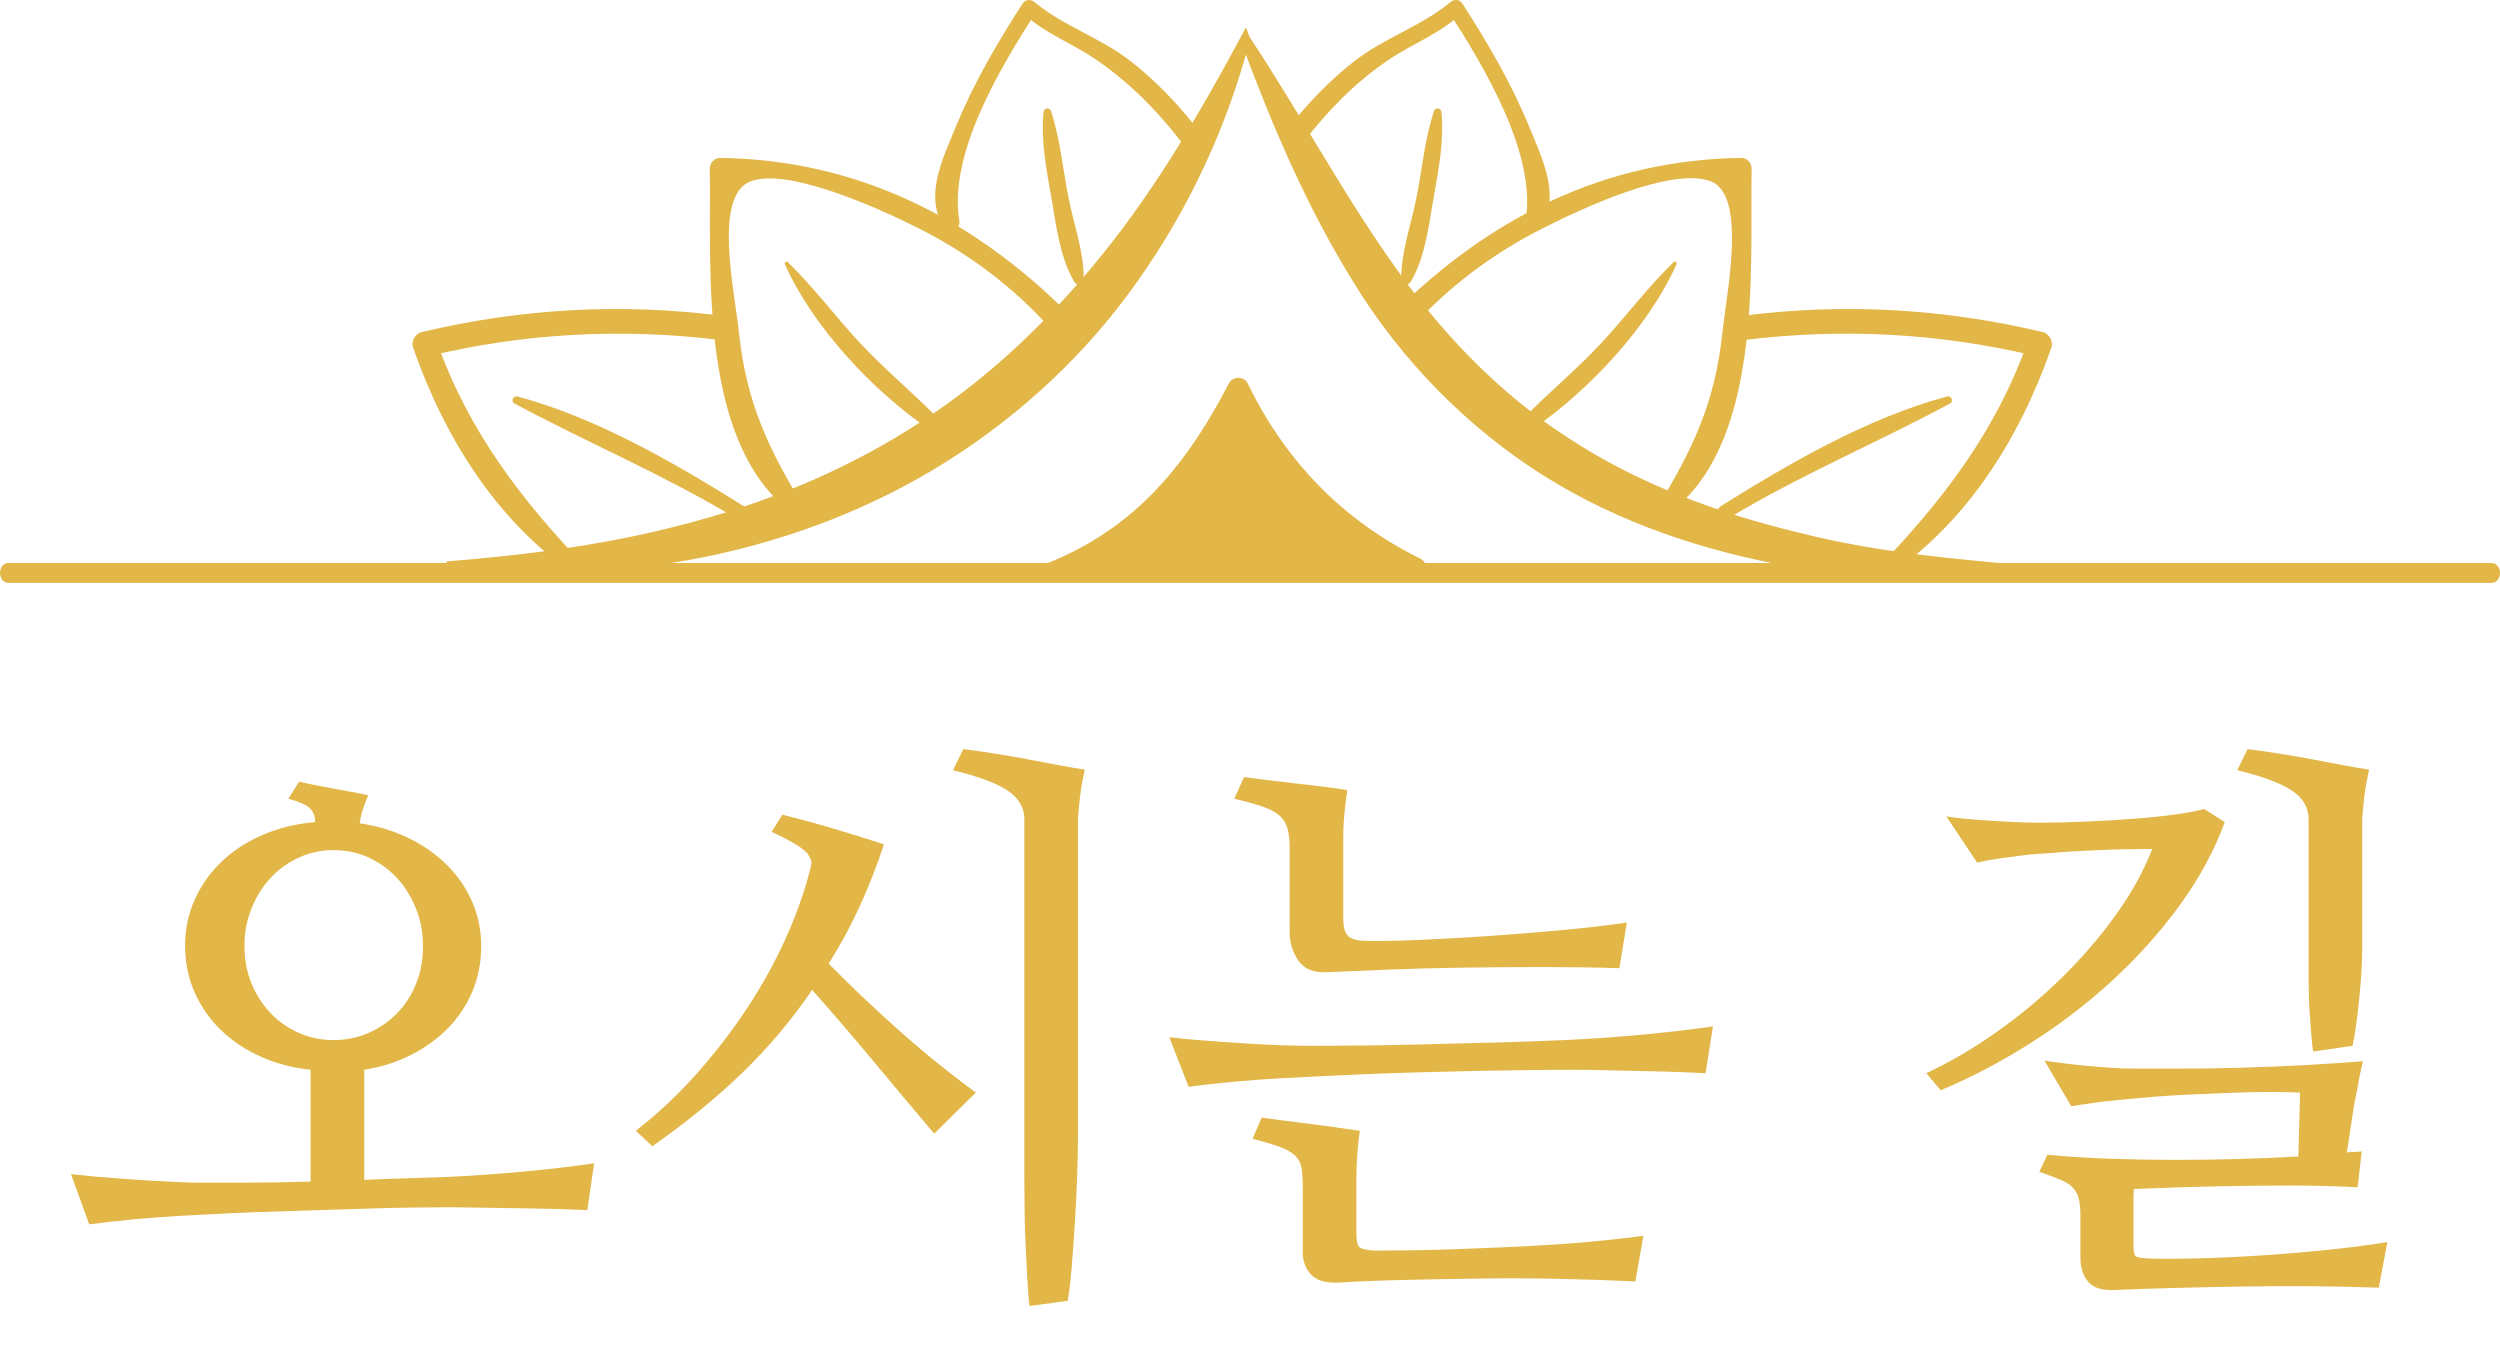 <?xml version="1.0" encoding="utf-8"?>
<!-- Generator: Adobe Illustrator 16.0.0, SVG Export Plug-In . SVG Version: 6.00 Build 0)  -->
<!DOCTYPE svg PUBLIC "-//W3C//DTD SVG 1.1//EN" "http://www.w3.org/Graphics/SVG/1.1/DTD/svg11.dtd">
<svg version="1.1" id="Layer_1" xmlns="http://www.w3.org/2000/svg" xmlns:xlink="http://www.w3.org/1999/xlink" x="0px" y="0px"
	 width="361.123px" height="198.203px" viewBox="0 0 361.123 198.203" enable-background="new 0 0 361.123 198.203"
	 xml:space="preserve">
<g>
	<g>
		<g>
			<path fill="#E2B647" d="M51.955,118.922c2.581,0.387,4.944,1.103,7.087,2.148c2.143,1.047,3.997,2.354,5.563,3.923
				c1.565,1.57,2.773,3.346,3.626,5.329c0.851,1.983,1.277,4.103,1.277,6.359c0,2.313-0.412,4.461-1.236,6.444
				c-0.824,1.982-1.978,3.744-3.461,5.286s-3.27,2.85-5.357,3.923c-2.089,1.074-4.368,1.805-6.84,2.189v15.905
				c2.472-0.109,4.725-0.191,6.758-0.247c2.032-0.054,3.708-0.109,5.027-0.164c3.68-0.165,7.43-0.426,11.249-0.783
				c3.818-0.356,7.211-0.755,10.178-1.195l-0.988,6.758c-2.198-0.109-5.056-0.191-8.571-0.247
				c-3.517-0.054-7.116-0.109-10.796-0.165c-1.539,0-3.407,0.015-5.604,0.041c-2.198,0.028-4.574,0.083-7.129,0.165
				c-2.555,0.083-5.165,0.165-7.829,0.247c-2.665,0.083-5.206,0.165-7.623,0.248c-2.418,0.082-4.603,0.179-6.552,0.288
				c-1.951,0.11-3.476,0.193-4.574,0.247c-2.088,0.111-4.313,0.275-6.675,0.494c-2.363,0.221-4.562,0.468-6.594,0.742l-2.637-7.252
				c2.473,0.275,5.096,0.508,7.87,0.7c2.773,0.193,5.426,0.344,7.953,0.453c0.989,0.056,2.184,0.082,3.585,0.082s2.926,0,4.574,0
				c1.647,0,3.379-0.013,5.191-0.041c1.813-0.026,3.626-0.068,5.439-0.123v-16.153c-2.637-0.272-5.068-0.917-7.294-1.932
				c-2.225-1.015-4.135-2.303-5.728-3.864c-1.594-1.562-2.843-3.371-3.75-5.427c-0.906-2.055-1.359-4.289-1.359-6.702
				c0-2.356,0.466-4.576,1.401-6.66c0.934-2.082,2.237-3.918,3.914-5.509c1.676-1.589,3.668-2.878,5.976-3.864
				s4.807-1.59,7.499-1.81c0-0.823-0.247-1.483-0.741-1.978c-0.495-0.494-1.539-0.961-3.132-1.401l1.565-2.472
				c0.659,0.165,1.401,0.329,2.226,0.494s1.689,0.33,2.596,0.494c0.906,0.165,1.813,0.33,2.72,0.495s1.717,0.329,2.431,0.494
				c-0.22,0.494-0.453,1.1-0.7,1.813C52.243,117.412,52.064,118.153,51.955,118.922z M61.103,136.641
				c0-1.922-0.344-3.735-1.03-5.439c-0.688-1.702-1.607-3.173-2.761-4.408c-1.153-1.236-2.514-2.211-4.079-2.926
				c-1.566-0.714-3.256-1.071-5.068-1.071c-1.76,0-3.421,0.357-4.986,1.071c-1.565,0.715-2.926,1.689-4.079,2.926
				c-1.154,1.235-2.075,2.706-2.761,4.408c-0.688,1.704-1.03,3.518-1.03,5.439c0,1.979,0.342,3.791,1.03,5.439
				c0.686,1.648,1.606,3.078,2.761,4.285c1.153,1.21,2.514,2.157,4.079,2.844c1.565,0.688,3.227,1.03,4.986,1.03
				c1.813,0,3.502-0.343,5.068-1.03c1.565-0.687,2.938-1.634,4.12-2.844c1.181-1.207,2.102-2.637,2.761-4.285
				S61.103,138.619,61.103,136.641z"/>
			<path fill="#E2B647" d="M119.698,139.195c3.021,3.078,6.346,6.236,9.972,9.478c3.626,3.243,7.389,6.292,11.29,9.148l-6.016,5.934
				c-2.748-3.241-5.604-6.647-8.571-10.22c-2.967-3.57-5.989-7.087-9.065-10.549c-2.857,4.231-6.181,8.188-9.972,11.868
				c-3.791,3.682-8.159,7.252-13.104,10.713l-2.39-2.225c3.24-2.526,6.208-5.315,8.9-8.365c2.691-3.049,5.095-6.181,7.211-9.395
				c2.114-3.215,3.928-6.482,5.439-9.808c1.51-3.323,2.678-6.552,3.502-9.684c0.274-0.878,0.371-1.455,0.289-1.73
				c-0.083-0.274-0.262-0.631-0.536-1.071c-0.385-0.439-1.044-0.934-1.978-1.483c-0.936-0.549-2.007-1.099-3.214-1.648l1.565-2.473
				c2.252,0.55,4.725,1.224,7.417,2.02c2.691,0.797,5.109,1.553,7.253,2.267c-1.045,3.132-2.213,6.112-3.503,8.941
				C122.897,133.743,121.4,136.504,119.698,139.195z M139.147,108.208c1.318,0.165,2.773,0.371,4.368,0.618
				c1.593,0.248,3.186,0.523,4.779,0.824c1.593,0.303,3.118,0.592,4.574,0.865c1.455,0.276,2.732,0.495,3.832,0.66
				c-0.11,0.494-0.234,1.1-0.371,1.813c-0.138,0.715-0.247,1.442-0.329,2.184c-0.083,0.742-0.152,1.416-0.206,2.02
				c-0.056,0.605-0.083,1.044-0.083,1.318v45.657c0,1.703-0.041,3.667-0.123,5.893c-0.083,2.225-0.193,4.45-0.33,6.675
				c-0.138,2.226-0.288,4.34-0.453,6.346s-0.357,3.612-0.577,4.821l-5.521,0.742c-0.11-0.88-0.206-2.061-0.288-3.544
				c-0.083-1.483-0.165-3.063-0.247-4.738c-0.083-1.677-0.138-3.406-0.165-5.192c-0.028-1.785-0.041-3.475-0.041-5.068v-51.755
				c0-1.703-0.812-3.091-2.432-4.162c-1.621-1.071-4.244-2.046-7.87-2.926L139.147,108.208z"/>
			<path fill="#E2B647" d="M246.366,155.019c-1.1-0.054-2.377-0.109-3.832-0.164c-1.457-0.055-3.036-0.096-4.739-0.124
				c-1.703-0.027-3.461-0.068-5.274-0.124c-1.813-0.054-3.626-0.082-5.438-0.082c-1.539,0-3.49,0.015-5.852,0.041
				c-2.363,0.028-4.932,0.069-7.706,0.124c-2.774,0.056-5.618,0.123-8.529,0.206c-2.913,0.082-5.674,0.179-8.282,0.288
				c-2.61,0.111-4.959,0.221-7.047,0.33c-2.089,0.11-3.682,0.193-4.78,0.247c-2.033,0.11-4.258,0.275-6.675,0.494
				c-2.418,0.221-4.588,0.468-6.511,0.742l-2.802-7.17c2.472,0.275,5.122,0.509,7.952,0.7c2.829,0.193,5.48,0.344,7.953,0.453
				c1.318,0.056,3.076,0.083,5.274,0.083c2.197,0,4.601-0.014,7.211-0.042c2.609-0.026,5.329-0.082,8.159-0.164
				c2.829-0.083,5.534-0.151,8.117-0.206c2.582-0.055,4.973-0.124,7.17-0.206c2.197-0.083,3.956-0.151,5.274-0.206
				c3.681-0.165,7.418-0.425,11.209-0.783c3.791-0.356,7.196-0.755,10.219-1.195L246.366,155.019z M233.922,139.855
				c-3.352-0.11-6.979-0.165-10.879-0.165c-3.901,0-7.761,0.028-11.578,0.082c-3.819,0.056-7.446,0.152-10.879,0.288
				c-3.435,0.139-6.387,0.262-8.859,0.371c-1.924,0.111-3.311-0.438-4.162-1.648c-0.853-1.207-1.277-2.608-1.277-4.203v-12.114
				c0-1.153-0.11-2.102-0.329-2.843c-0.221-0.742-0.618-1.36-1.195-1.854c-0.577-0.495-1.389-0.92-2.432-1.277
				c-1.044-0.357-2.39-0.728-4.038-1.113l1.401-3.131c0.769,0.11,1.826,0.247,3.173,0.412c1.346,0.164,2.732,0.329,4.162,0.494
				c1.428,0.165,2.829,0.329,4.203,0.494c1.372,0.165,2.499,0.33,3.379,0.495c-0.111,0.659-0.234,1.647-0.371,2.967
				c-0.138,1.318-0.206,2.472-0.206,3.461v12.197c0,1.1,0.206,1.883,0.618,2.349c0.412,0.468,1.166,0.729,2.267,0.783
				c2.087,0.055,4.766,0.014,8.035-0.124c3.268-0.137,6.688-0.329,10.26-0.577c3.571-0.247,7.115-0.535,10.632-0.865
				c3.516-0.329,6.564-0.686,9.147-1.071L233.922,139.855z M236.229,185.1c-3.407-0.165-7.074-0.288-11.002-0.371
				c-3.929-0.082-7.829-0.097-11.703-0.041c-3.873,0.054-7.555,0.124-11.043,0.206c-3.489,0.082-6.47,0.206-8.941,0.371
				c-1.979,0.109-3.366-0.277-4.162-1.158c-0.797-0.883-1.195-1.932-1.195-3.146v-9.275c0-1.214-0.056-2.18-0.165-2.898
				c-0.11-0.718-0.412-1.324-0.906-1.818s-1.224-0.919-2.184-1.277c-0.962-0.356-2.295-0.755-3.997-1.195l1.318-3.049
				c0.824,0.11,1.867,0.247,3.132,0.412c1.263,0.165,2.567,0.329,3.914,0.494c1.346,0.165,2.665,0.344,3.956,0.536
				c1.29,0.193,2.349,0.344,3.173,0.453c-0.11,0.659-0.22,1.648-0.329,2.967c-0.111,1.318-0.165,2.473-0.165,3.461v8.489
				c0,1.043,0.165,1.689,0.494,1.937c0.33,0.247,1.071,0.397,2.226,0.453c1.372,0,3.062-0.015,5.068-0.041
				c2.005-0.028,4.175-0.083,6.511-0.165c2.334-0.082,4.766-0.179,7.293-0.288c2.526-0.111,4.999-0.248,7.417-0.412
				c2.417-0.165,4.698-0.358,6.841-0.577c2.143-0.221,4.01-0.44,5.604-0.659L236.229,185.1z"/>
			<path fill="#E2B647" d="M321.362,118.757c-1.538,4.177-3.723,8.2-6.552,12.074c-2.83,3.873-6.071,7.486-9.725,10.837
				c-3.654,3.352-7.61,6.374-11.867,9.065c-4.259,2.692-8.558,4.945-12.897,6.758l-2.061-2.473c3.406-1.593,6.785-3.57,10.137-5.934
				c3.351-2.361,6.482-4.972,9.396-7.829c2.911-2.856,5.507-5.864,7.788-9.024c2.279-3.158,4.051-6.358,5.315-9.601
				c-1.209,0-2.486,0.014-3.832,0.041c-1.348,0.028-2.638,0.069-3.874,0.124s-2.362,0.11-3.379,0.164
				c-1.017,0.056-1.8,0.111-2.349,0.165c-0.55,0.056-1.318,0.111-2.308,0.165c-0.989,0.056-2.033,0.152-3.132,0.288
				c-1.1,0.138-2.225,0.289-3.379,0.453c-1.153,0.165-2.171,0.358-3.049,0.577l-4.45-6.675c0.659,0.11,1.552,0.22,2.678,0.329
				c1.126,0.111,2.321,0.206,3.585,0.288c1.264,0.083,2.527,0.152,3.791,0.206c1.264,0.056,2.362,0.083,3.297,0.083
				c2.252,0,4.574-0.055,6.964-0.165c2.39-0.109,4.684-0.247,6.882-0.412c2.196-0.165,4.175-0.371,5.934-0.618
				c1.758-0.247,3.132-0.507,4.12-0.783L321.362,118.757z M332.241,157.821c-1.318-0.055-2.885-0.083-4.697-0.083
				c-1.813,0-3.682,0.042-5.604,0.124c-1.924,0.082-3.805,0.165-5.646,0.247s-3.448,0.179-4.82,0.288
				c-0.605,0.056-1.389,0.124-2.35,0.206c-0.962,0.083-2.019,0.18-3.173,0.289c-1.153,0.11-2.321,0.247-3.502,0.412
				c-1.183,0.165-2.267,0.329-3.256,0.494l-3.873-6.593c0.659,0.11,1.524,0.234,2.596,0.371c1.071,0.138,2.197,0.261,3.379,0.37
				c1.181,0.111,2.362,0.206,3.544,0.289c1.181,0.082,2.211,0.123,3.091,0.123c2.087,0,4.504,0,7.252,0
				c2.747,0,5.604-0.041,8.571-0.123c2.967-0.083,5.975-0.206,9.024-0.371c3.049-0.165,5.892-0.356,8.529-0.577
				c-0.165,0.771-0.33,1.539-0.494,2.308c-0.111,0.659-0.234,1.347-0.371,2.061c-0.138,0.715-0.262,1.318-0.371,1.813l-1.071,7.005
				c0.439-0.055,0.824-0.083,1.154-0.083c0.329,0,0.659-0.026,0.988-0.082l-0.577,5.192c-3.077-0.165-6.236-0.248-9.477-0.248
				c-3.243,0-6.333,0.028-9.271,0.083c-2.94,0.055-5.592,0.123-7.953,0.206c-2.363,0.082-4.231,0.151-5.604,0.206
				c-0.055,0.494-0.082,0.962-0.082,1.4c0,0.44,0,0.88,0,1.319v5.438c0,0.879,0.109,1.401,0.329,1.566s0.879,0.274,1.979,0.329
				c1.978,0.055,4.463,0.042,7.458-0.041c2.994-0.082,6.099-0.234,9.313-0.453c3.215-0.22,6.388-0.494,9.52-0.824
				c3.131-0.329,5.822-0.688,8.076-1.071l-1.236,6.593c-2.967-0.11-6.154-0.179-9.56-0.206c-3.407-0.028-6.8-0.014-10.179,0.042
				c-3.379,0.054-6.648,0.123-9.807,0.206c-3.16,0.082-5.975,0.178-8.447,0.288c-1.869,0.109-3.188-0.275-3.956-1.154
				c-0.77-0.879-1.153-2.033-1.153-3.461v-6.017c0-0.988-0.07-1.799-0.206-2.431c-0.139-0.631-0.412-1.181-0.824-1.648
				c-0.412-0.466-1.018-0.865-1.813-1.195c-0.797-0.329-1.827-0.713-3.091-1.153l1.154-2.473c2.856,0.275,5.852,0.468,8.982,0.577
				c3.132,0.11,6.264,0.165,9.396,0.165s6.223-0.041,9.271-0.124c3.049-0.082,5.92-0.206,8.612-0.371L332.241,157.821z
				 M324.659,108.208c1.318,0.165,2.773,0.371,4.368,0.618c1.593,0.248,3.186,0.523,4.779,0.824
				c1.594,0.303,3.118,0.592,4.574,0.865c1.455,0.276,2.732,0.495,3.832,0.66c-0.11,0.494-0.234,1.1-0.37,1.813
				c-0.139,0.715-0.248,1.442-0.33,2.184c-0.082,0.742-0.152,1.416-0.206,2.02c-0.056,0.605-0.082,1.044-0.082,1.318v18.543
				c0,0.989-0.042,2.143-0.124,3.462c-0.082,1.318-0.193,2.637-0.33,3.955c-0.138,1.319-0.288,2.569-0.453,3.75
				c-0.164,1.183-0.329,2.13-0.494,2.844l-5.687,0.824c-0.11-0.549-0.193-1.264-0.247-2.144c-0.056-0.878-0.124-1.799-0.206-2.761
				c-0.083-0.96-0.138-1.922-0.165-2.884c-0.028-0.961-0.041-1.799-0.041-2.514v-23.24c0-1.703-0.812-3.091-2.432-4.162
				c-1.621-1.071-4.244-2.046-7.87-2.926L324.659,108.208z"/>
		</g>
	</g>
	<g>
		<g>
			<path fill="#E2B647" d="M149.762,82.453c6.656-0.926,12.77-4.567,17.592-9.37c4.824-4.814,8.453-10.748,11.509-16.901
				c5.403,12.099,15.492,21.912,27.535,26.795"/>
			<g>
				<path fill="#E2B647" d="M149.762,82.944c14.79-0.962,24.007-13.474,30.451-25.953c-0.902,0-1.801,0-2.699,0
					c5.805,11.896,14.479,20.61,26.07,26.498c1.803,0.92,3.396-1.893,1.576-2.79c-11.145-5.517-19.42-13.972-24.947-25.331
					c-0.521-1.07-2.167-1.025-2.699,0c-6.554,12.656-14.436,21.785-27.877,26.617C149.165,82.158,149.2,82.98,149.762,82.944
					L149.762,82.944z"/>
			</g>
			<path fill="#E2B647" d="M64.516,81.094c12.204-0.967,24.276-2.571,35.877-5.788c11.608-3.14,22.725-7.877,32.708-14.43
				c10.026-6.502,18.735-14.912,26.313-24.346c7.608-9.46,13.863-20.102,19.799-31.156l0.768-1.425l0.499,1.36l0,0
				c7.075,10.695,13.094,21.914,20.21,32.075c7.027,10.201,15.486,19.161,25.642,25.747c10.096,6.679,21.65,10.965,33.555,13.817
				c11.922,3.065,24.314,3.955,36.722,5.073l0.005,1.433c-3.13,0.123-6.255,0.28-9.395,0.328l-4.71,0.106
				c-1.574,0.021-3.145-0.118-4.716-0.166c-3.142-0.157-6.299-0.274-9.45-0.51l-9.405-1.32c-12.483-2.195-24.92-6.243-35.989-13.2
				c-11.022-6.96-20.501-16.628-27.327-27.739c-6.907-11.084-11.91-22.962-16.38-34.979V5.971l1.266-0.061
				c-3.239,12.304-8.681,24.094-16.096,34.577c-7.373,10.522-16.972,19.455-27.765,26.236c-10.811,6.802-22.836,11.302-35.085,13.78
				c-12.277,2.429-24.768,2.984-37.052,2.025L64.516,81.094z"/>
			<g>
				<g>
					<path fill="#E2B647" d="M116.275,73.525c-5.279-8.695-8.48-15.326-9.548-25.618c-0.607-5.924-3.813-19.893,1.867-21.781
						c5.656-1.884,18.963,4.262,24.067,6.833c7.221,3.632,13.759,8.512,19.191,14.613c1.435,1.611,3.868-0.876,2.336-2.4
						c-13.962-13.854-30.55-22.093-50.171-22.365c-0.795-0.009-1.493,0.711-1.486,1.534c0.189,15.222-1.673,40.574,12.645,50.307
						C115.846,75.107,116.686,74.204,116.275,73.525L116.275,73.525z"/>
				</g>
				<g>
					<path fill="#E2B647" d="M113.384,38.192c4.078,9.096,12.67,18.211,20.699,23.745c0.981,0.679,2.07-0.823,1.25-1.662
						c-3.643-3.706-7.636-6.992-11.186-10.819c-3.526-3.805-6.631-7.99-10.352-11.59C113.57,37.647,113.261,37.92,113.384,38.192
						L113.384,38.192z"/>
				</g>
			</g>
			<g>
				<g>
					<path fill="#E2B647" d="M240.376,74.647c14.274-9.706,12.447-35.121,12.639-50.307c0.014-0.817-0.689-1.543-1.491-1.534
						c-19.609,0.272-36.205,8.511-50.161,22.365c-1.533,1.524,0.899,4.012,2.33,2.4c5.434-6.102,11.977-10.981,19.196-14.613
						c5.418-2.733,18.191-8.787,24.062-6.833c5.502,1.827,2.447,16.2,1.867,21.781c-1.072,10.299-4.267,16.918-9.545,25.618
						C238.862,74.204,239.697,75.107,240.376,74.647L240.376,74.647z"/>
				</g>
				<g>
					<path fill="#E2B647" d="M241.755,37.866c-3.726,3.6-6.829,7.785-10.354,11.59c-3.553,3.827-7.546,7.113-11.187,10.819
						c-0.809,0.825,0.251,2.348,1.249,1.662c8.035-5.539,16.617-14.649,20.702-23.745C242.282,37.924,241.977,37.647,241.755,37.866
						L241.755,37.866z"/>
				</g>
			</g>
			<g>
				<g>
					<path fill="#E2B647" d="M138.57,31.838c-1.615-9.674,6.111-22.354,11.079-30.093c-0.601,0.077-1.19,0.158-1.793,0.235
						c3.089,2.871,7.101,4.296,10.54,6.678c4.801,3.308,8.835,7.377,12.394,12.042c1.171,1.54,3.304-0.637,2.101-2.163
						c-2.845-3.607-5.96-6.878-9.56-9.692c-4.312-3.371-9.709-5.064-13.86-8.516c-0.592-0.492-1.35-0.445-1.787,0.232
						c-3.696,5.738-7.063,11.498-9.665,17.861c-1.883,4.625-4.488,9.75-1.717,14.401C137.071,34.112,138.799,33.222,138.57,31.838
						L138.57,31.838z"/>
				</g>
				<g>
					<path fill="#E2B647" d="M156.546,40.321c0.028-3.842-1.355-7.68-2.132-11.429c-0.88-4.244-1.232-8.717-2.592-12.827
						c-0.208-0.631-1.027-0.487-1.087,0.153c-0.409,4.124,0.448,8.417,1.158,12.479c0.69,4.001,1.22,8.491,3.281,12.009
						C155.552,41.343,156.541,41.078,156.546,40.321L156.546,40.321z"/>
				</g>
			</g>
			<g>
				<g>
					<path fill="#E2B647" d="M222.649,32.824c2.767-4.643,0.167-9.793-1.71-14.401c-2.604-6.363-5.973-12.113-9.669-17.861
						c-0.438-0.678-1.198-0.725-1.786-0.232c-4.154,3.451-9.55,5.145-13.867,8.516c-3.597,2.814-6.713,6.085-9.553,9.692
						c-1.199,1.526,0.93,3.703,2.1,2.163c3.558-4.665,7.558-8.764,12.392-12.042c3.455-2.349,7.457-3.807,10.536-6.678
						c-0.59-0.077-1.188-0.158-1.791-0.235c4.967,7.733,12.693,20.462,11.08,30.093C220.155,33.212,221.878,34.122,222.649,32.824
						L222.649,32.824z"/>
				</g>
				<g>
					<path fill="#E2B647" d="M203.784,40.707c2.061-3.518,2.591-8.008,3.278-12.009c0.711-4.063,1.564-8.355,1.16-12.479
						c-0.062-0.637-0.883-0.788-1.094-0.153c-1.354,4.11-1.709,8.583-2.593,12.827c-0.774,3.749-2.155,7.587-2.128,11.429
						C202.414,41.073,203.401,41.343,203.784,40.707L203.784,40.707z"/>
				</g>
			</g>
			<g>
				<g>
					<path fill="#E2B647" d="M84.906,82.228c-9.447-9.818-17.236-19.856-21.855-32.993c-0.41,0.743-0.818,1.479-1.228,2.222
						c14.006-3.351,28.032-4.1,42.296-2.332c2.184,0.27,2.164-3.257,0-3.531c-14.591-1.835-28.92-1.018-43.227,2.38
						c-0.879,0.21-1.543,1.334-1.227,2.225c4.655,13.319,12.442,25.69,24.229,33.374C84.705,84.104,85.564,82.918,84.906,82.228
						L84.906,82.228z"/>
				</g>
				<g>
					<path fill="#E2B647" d="M74.301,58.28c10.669,5.736,21.647,10.316,32.07,16.614c1.124,0.684,2.135-1.104,1.025-1.8
						c-10.057-6.281-21.225-12.76-32.678-15.829C74.142,57.111,73.748,57.978,74.301,58.28L74.301,58.28z"/>
				</g>
			</g>
			<g>
				<g>
					<path fill="#E2B647" d="M272.096,83.571c11.789-7.684,19.579-20.056,24.233-33.374c0.31-0.891-0.356-2.015-1.225-2.225
						c-14.312-3.397-28.639-4.215-43.229-2.38c-2.161,0.274-2.195,3.801,0,3.531c14.267-1.768,28.284-1.019,42.296,2.332
						c-0.415-0.742-0.825-1.479-1.23-2.222c-4.616,13.124-12.417,23.179-21.851,32.993
						C270.434,82.911,271.284,84.104,272.096,83.571L272.096,83.571z"/>
				</g>
				<g>
					<path fill="#E2B647" d="M281.278,57.266c-11.459,3.069-22.622,9.548-32.679,15.829c-1.111,0.696-0.109,2.483,1.021,1.8
						c10.427-6.298,21.404-10.878,32.07-16.614C282.244,57.98,281.854,57.107,281.278,57.266L281.278,57.266z"/>
				</g>
			</g>
			<g>
				<path fill="#E2B647" d="M359.932,84.192H1.186C0.532,84.192,0,83.547,0,82.759c0-0.795,0.532-1.437,1.186-1.437h358.746
					c0.658,0,1.191,0.642,1.191,1.437C361.123,83.547,360.59,84.192,359.932,84.192z"/>
			</g>
		</g>
	</g>
</g>
</svg>

